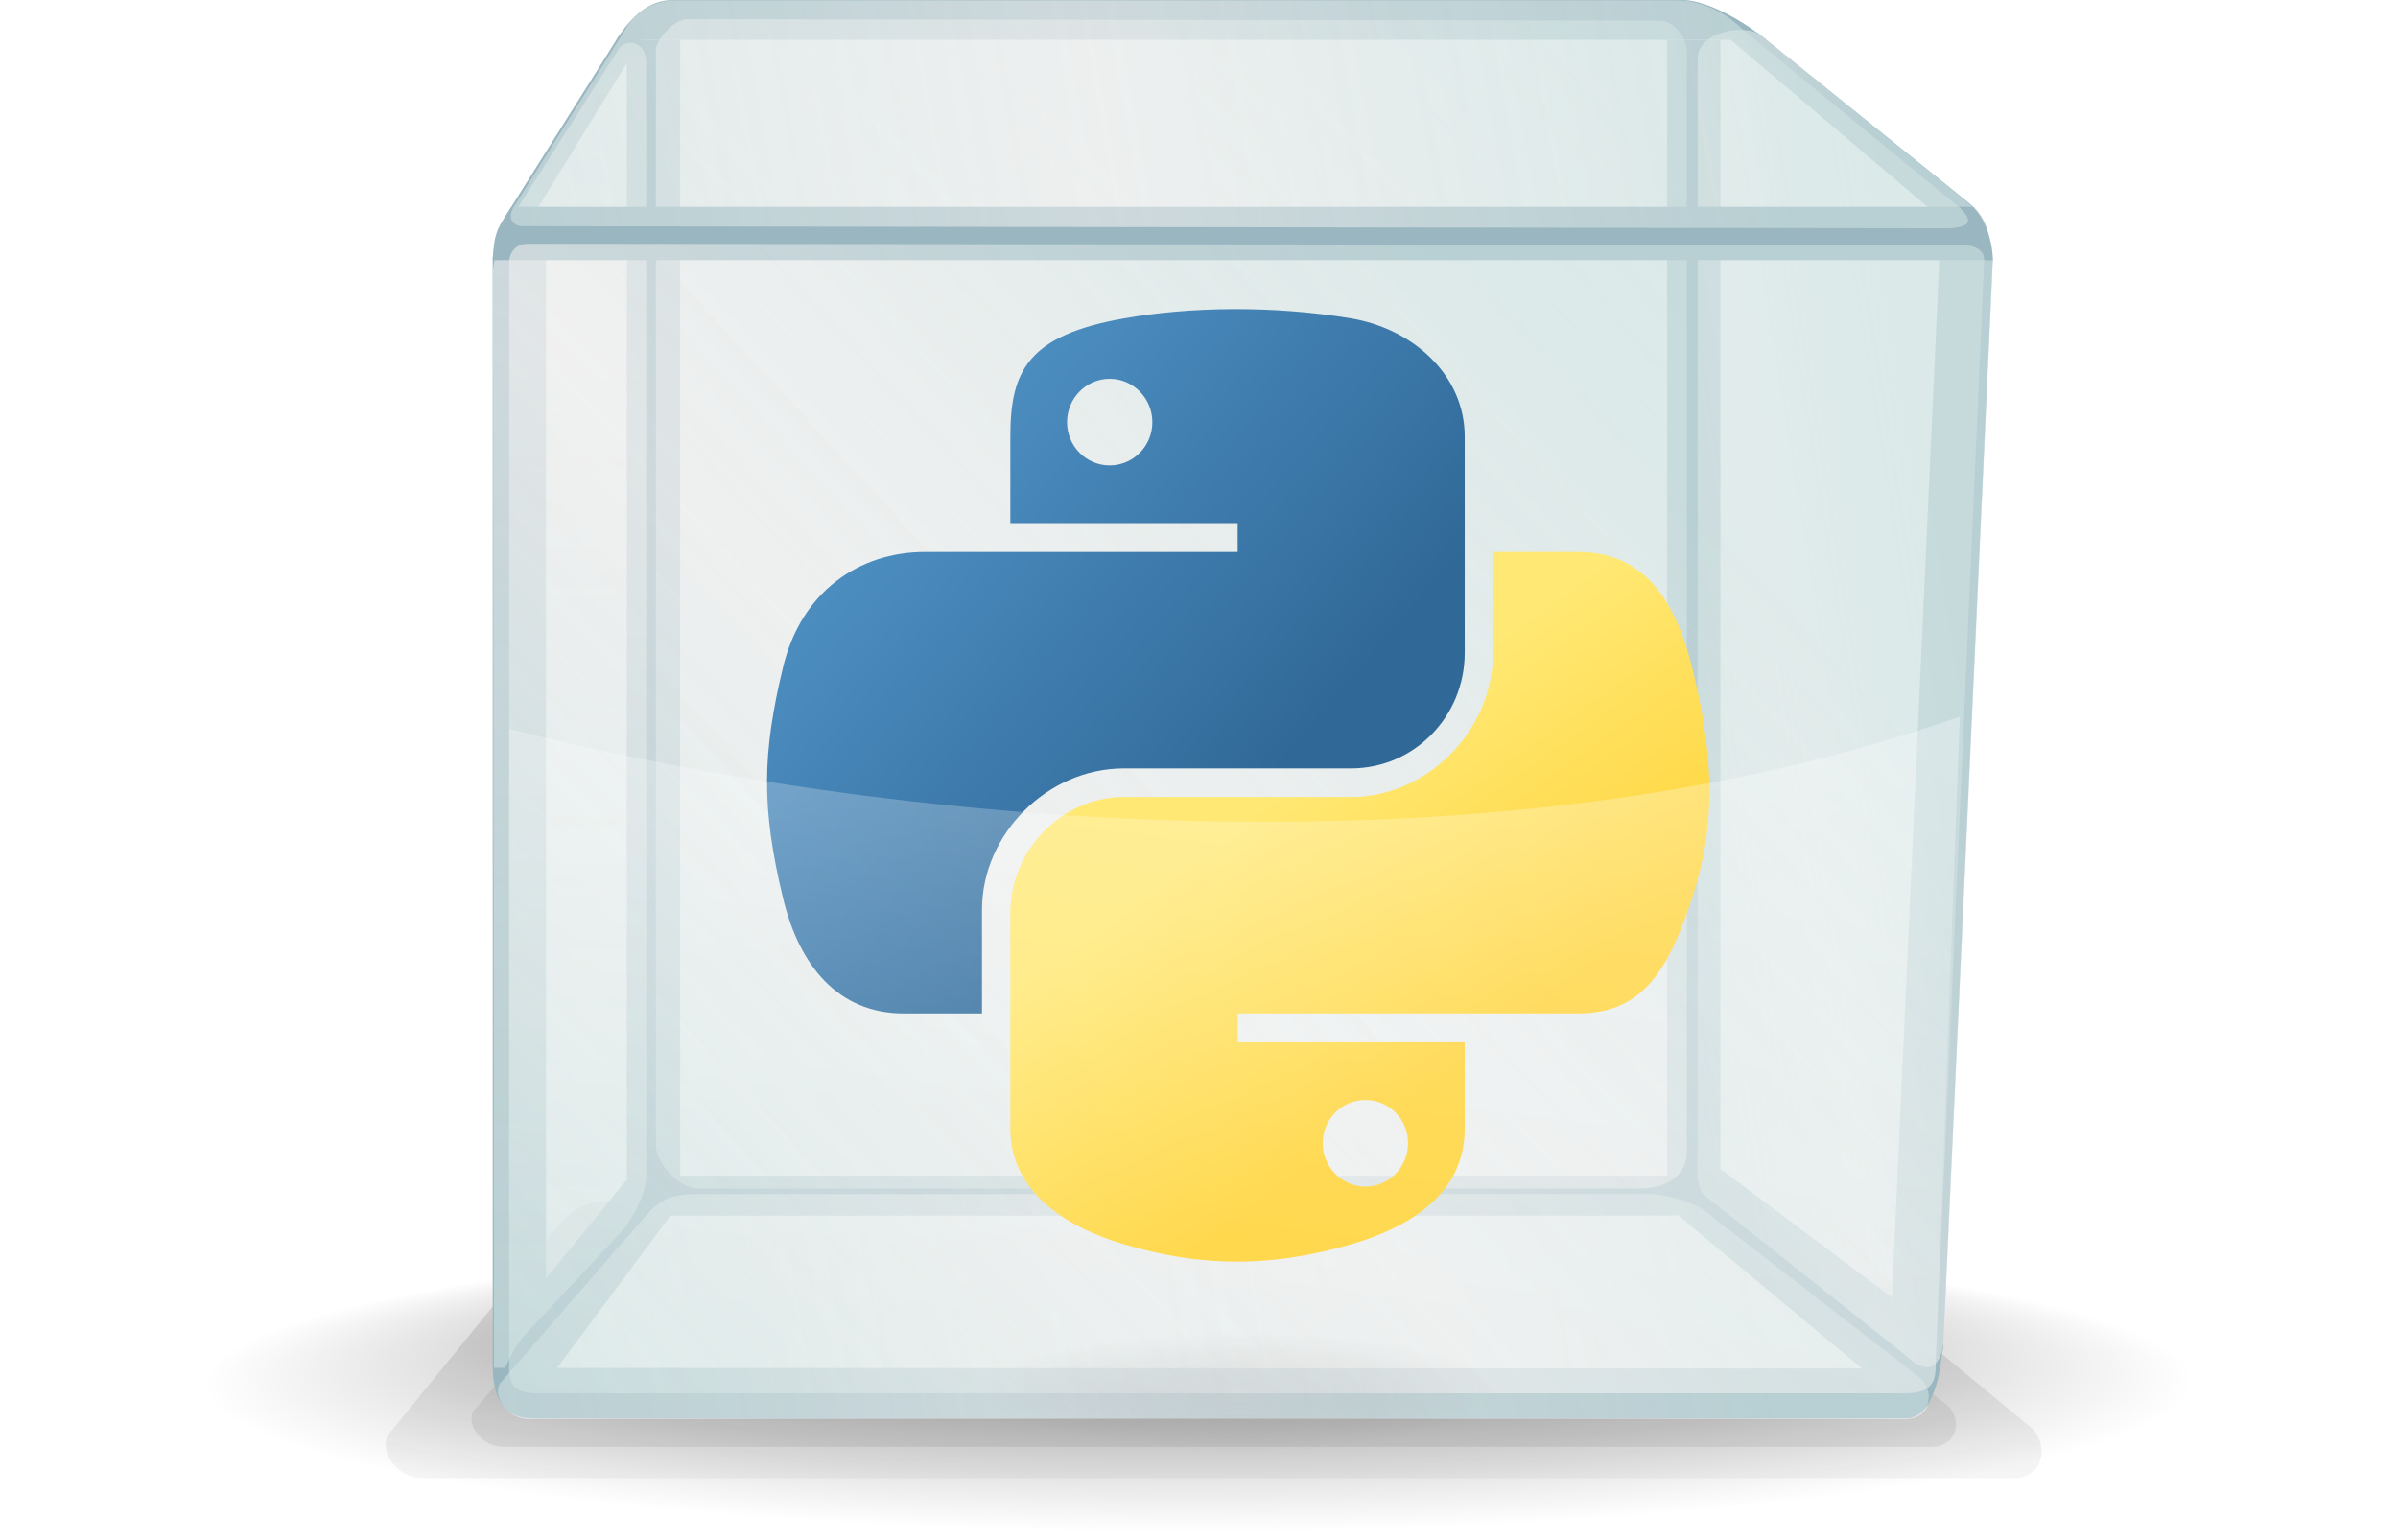 <?xml version="1.0" encoding="UTF-8" standalone="no"?>
<!-- Created with Inkscape (http://www.inkscape.org/) -->

<svg
   id="svg2233"
   viewBox="0 0 286.808 184.199"
   version="1.0"
   xml:space="preserve"
   width="286.808"
   height="184.199"
   xmlns:xlink="http://www.w3.org/1999/xlink"
   xmlns="http://www.w3.org/2000/svg"
   xmlns:svg="http://www.w3.org/2000/svg"
   xmlns:rdf="http://www.w3.org/1999/02/22-rdf-syntax-ns#"
   xmlns:cc="http://creativecommons.org/ns#"
   xmlns:dc="http://purl.org/dc/elements/1.1/"><defs
     id="defs2235"><linearGradient
       id="linearGradient7463"><stop
         id="stop7465"
         style="stop-color:#d1e3e2;stop-opacity:.547"
         offset="0" /><stop
         id="stop3853"
         style="stop-color:#eeeeee;stop-opacity:.616"
         offset=".5" /><stop
         id="stop7467"
         style="stop-color:#d1e3e2;stop-opacity:.545"
         offset="1" /></linearGradient><filter
       id="filter3662"
       x="-0.007"
       y="-0.044"
       width="1.013"
       height="1.089"><feGaussianBlur
         id="feGaussianBlur3664"
         stdDeviation="0.99" /></filter><radialGradient
       id="radialGradient2603"
       fx="272.03"
       fy="553.58"
       gradientUnits="userSpaceOnUse"
       cy="707.22"
       cx="271.99"
       gradientTransform="matrix(0.566,-0.001,1.732559e-4,0.085,23.423,270.936)"
       r="210"><stop
         id="stop11688"
         style="stop-color:#000000;stop-opacity:.488"
         offset="0" /><stop
         id="stop11690"
         style="stop-color:#000000;stop-opacity:0"
         offset="1" /></radialGradient><linearGradient
       id="linearGradient2605"
       y2="782.24"
       gradientUnits="userSpaceOnUse"
       x2="287.59"
       gradientTransform="matrix(1.157,0,0,1.236,-49.276,-172.53)"
       y1="739.82"
       x1="287.59"><stop
         id="stop3673"
         style="stop-color:#000000;stop-opacity:.103"
         offset="0" /><stop
         id="stop3675"
         style="stop-color:#000000;stop-opacity:0"
         offset="1" /></linearGradient><linearGradient
       id="linearGradient2669"
       y2="775.28"
       gradientUnits="userSpaceOnUse"
       x2="255.53"
       gradientTransform="matrix(0.5,0,0,0.5,22.394,-45.39)"
       y1="488.28"
       x1="292.42"><stop
         id="stop3879"
         style="stop-color:#ffffff;stop-opacity:.434"
         offset="0" /><stop
         id="stop3881"
         style="stop-color:#ffffff;stop-opacity:0"
         offset="1" /></linearGradient><linearGradient
       id="linearGradient2672"
       y2="460.76"
       xlink:href="#linearGradient7463"
       gradientUnits="userSpaceOnUse"
       x2="128.5"
       gradientTransform="matrix(0.5,0,0,0.5,22.394,-45.319)"
       y1="405.76"
       x1="440.75" /><linearGradient
       id="linearGradient2675"
       y2="226.81"
       xlink:href="#linearGradient7463"
       gradientUnits="userSpaceOnUse"
       x2="371.47"
       gradientTransform="matrix(-0.687,0,0,-0.687,349.4,489.25)"
       y1="401.96"
       x1="181.42" /><linearGradient
       id="linearGradient2678"
       y2="460.76"
       xlink:href="#linearGradient7463"
       gradientUnits="userSpaceOnUse"
       x2="128.5"
       gradientTransform="matrix(0.5,0,0,0.5,19.707,97.51)"
       y1="405.76"
       x1="440.75" /><linearGradient
       id="linearGradient2683"
       y2="226.81"
       xlink:href="#linearGradient7463"
       gradientUnits="userSpaceOnUse"
       x2="371.47"
       gradientTransform="matrix(-0.505,0.719,0,-0.68,280.367,219.241)"
       y1="401.96"
       x1="181.42" /><linearGradient
       id="linearGradient2686"
       y2="226.81"
       xlink:href="#linearGradient7463"
       gradientUnits="userSpaceOnUse"
       x2="371.47"
       gradientTransform="matrix(-0.137,-0.111,0,-0.687,286.989,501.885)"
       y1="401.96"
       x1="181.42" /><linearGradient
       id="linearGradient2689"
       y2="226.81"
       xlink:href="#linearGradient7463"
       gradientUnits="userSpaceOnUse"
       x2="371.47"
       gradientTransform="matrix(-0.687,0,0,-0.687,364.948,462.39)"
       y1="401.96"
       x1="181.42" /><linearGradient
       id="linearGradient2795"><stop
         style="stop-color:#b8b8b8;stop-opacity:0.498"
         offset="0"
         id="stop2797" /><stop
         style="stop-color:#7f7f7f;stop-opacity:0"
         offset="1"
         id="stop2799" /></linearGradient><linearGradient
       id="linearGradient2787"><stop
         style="stop-color:#7f7f7f;stop-opacity:0.5"
         offset="0"
         id="stop2789" /><stop
         style="stop-color:#7f7f7f;stop-opacity:0"
         offset="1"
         id="stop2791" /></linearGradient><linearGradient
       id="linearGradient3676"><stop
         style="stop-color:#b2b2b2;stop-opacity:0.5"
         offset="0"
         id="stop3678" /><stop
         style="stop-color:#b3b3b3;stop-opacity:0"
         offset="1"
         id="stop3680" /></linearGradient><linearGradient
       id="linearGradient3236"><stop
         style="stop-color:#f4f4f4;stop-opacity:1"
         offset="0"
         id="stop3244" /><stop
         style="stop-color:#ffffff;stop-opacity:1"
         offset="1"
         id="stop3240" /></linearGradient><linearGradient
       id="linearGradient4671"><stop
         style="stop-color:#ffd43b;stop-opacity:1"
         offset="0"
         id="stop4673" /><stop
         style="stop-color:#ffe873;stop-opacity:1"
         offset="1"
         id="stop4675" /></linearGradient><linearGradient
       id="linearGradient4689"><stop
         style="stop-color:#5a9fd4;stop-opacity:1"
         offset="0"
         id="stop4691" /><stop
         style="stop-color:#306998;stop-opacity:1"
         offset="1"
         id="stop4693" /></linearGradient><linearGradient
       x1="224.24"
       y1="144.757"
       x2="-65.309"
       y2="144.757"
       id="linearGradient2987"
       xlink:href="#linearGradient4671"
       gradientUnits="userSpaceOnUse"
       gradientTransform="translate(100.27,99.611)" /><linearGradient
       x1="172.942"
       y1="77.476"
       x2="26.67"
       y2="76.313"
       id="linearGradient2990"
       xlink:href="#linearGradient4689"
       gradientUnits="userSpaceOnUse"
       gradientTransform="translate(100.27,99.611)" /><linearGradient
       x1="224.24"
       y1="144.757"
       x2="-65.309"
       y2="144.757"
       id="linearGradient2255"
       xlink:href="#linearGradient4671"
       gradientUnits="userSpaceOnUse"
       gradientTransform="matrix(0.563,0,0,0.568,-11.597,-7.61)" /><linearGradient
       x1="172.942"
       y1="76.176"
       x2="26.67"
       y2="76.313"
       id="linearGradient2258"
       xlink:href="#linearGradient4689"
       gradientUnits="userSpaceOnUse"
       gradientTransform="matrix(0.563,0,0,0.568,-11.597,-7.61)" /><radialGradient
       cx="61.519"
       cy="132.286"
       r="29.037"
       fx="61.519"
       fy="132.286"
       id="radialGradient2801"
       xlink:href="#linearGradient2795"
       gradientUnits="userSpaceOnUse"
       gradientTransform="matrix(1,0,0,0.178,0,108.743)" /><linearGradient
       x1="150.961"
       y1="192.352"
       x2="112.031"
       y2="137.273"
       id="linearGradient1475"
       xlink:href="#linearGradient4671"
       gradientUnits="userSpaceOnUse"
       gradientTransform="matrix(0.563,0,0,0.568,-9.4,-5.305)" /><linearGradient
       x1="26.649"
       y1="20.604"
       x2="135.665"
       y2="114.398"
       id="linearGradient1478"
       xlink:href="#linearGradient4689"
       gradientUnits="userSpaceOnUse"
       gradientTransform="matrix(0.563,0,0,0.568,-9.4,-5.305)" /><radialGradient
       cx="61.519"
       cy="132.286"
       r="29.037"
       fx="61.519"
       fy="132.286"
       id="radialGradient1480"
       xlink:href="#linearGradient2795"
       gradientUnits="userSpaceOnUse"
       gradientTransform="matrix(2.382716e-8,-0.296,1.437,4.683673e-7,-128.544,150.52)" /></defs><g
     id="layer4"
     transform="translate(-34.19,-165.321)"><path
       id="path1648"
       style="display:none;fill:none;stroke:#ffffff;stroke-width:1px"
       d="m 255.17,667.94 c 105.62,-29.82 164.49,-18.7 304.85,-6.95 82.52,6.91 180.3,-11.42 237.14,-8.54 95.12,4.81 189.98,28.25 321.14,20.54" /><path
       id="path11576"
       style="fill:url(#radialGradient2603);fill-rule:evenodd;stroke-width:0.711"
       d="M 177.594,304.597 C 98.434,304.597 34.19,318.78 34.19,329.716 34.191,340.645 98.434,349.52 177.594,349.52 c 79.16,0 143.404,-8.875 143.404,-19.804 0,-10.936 -64.244,-25.119 -143.404,-25.119 z m -60.862,3.588 h 115.258 c 1.968,0.22 5.159,0.91 6.957,2.707 l 24.963,19.314 c 1.833,1.833 0.981,4.782 -1.919,4.782 H 97.504 c -2.658,0 -4.377,-2.558 -3.539,-4.121 L 111.161,311.063 c 1.563,-1.862 2.835,-2.75 5.571,-2.878 z" /><path
       id="path3669"
       style="fill:url(#linearGradient2605);filter:url(#filter3662)"
       transform="matrix(0.5,0,0,0.5,22.394,-45.39)"
       d="m 169.09,708.78 c -6.32,0.32 -9.29,2.55 -12.9,7.16 l -39.85,48.94 c -1.93,3.85 2.1,10.21 8.25,10.21 h 380.72 c 6.71,0 8.64,-7.31 4.41,-11.84 l -57.78,-47.78 c -4.16,-4.46 -11.54,-6.14 -16.1,-6.69 h -9.75 c 2.65,0.85 5.26,2.09 7.13,3.97 l 49.94,38.66 c 3.66,3.66 1.98,9.56 -3.82,9.56 H 150.28 c -5.32,0 -8.79,-5.13 -7.12,-8.25 l 34.43,-39.6 c 1.66,-1.97 3.15,-3.39 5,-4.34 z" /><path
       id="path3660"
       style="fill:#000000;fill-opacity:0.069;filter:url(#filter3662)"
       transform="matrix(0.5,0,0,0.5,22.394,-45.39)"
       d="m 176.84,714 c -1.54,0.96 -2.86,2.27 -4.31,4 l -35.72,41.06 c -1.73,3.24 1.86,8.57 7.38,8.56 H 485.5 c 6.01,0 7.77,-6.1 3.97,-9.9 l -4.66,-3.6 c 1.04,3.31 -0.96,6.85 -5.47,6.85 H 150.28 c -5.32,0 -8.79,-5.13 -7.12,-8.25 z" /><path
       id="path3873"
       d="m 266.567,326.902 h -6.388 l 5.962,-130.628 h 6.388 z"
       style="fill:#9ab7c1;stroke-width:0.711" /><path
       id="path3871"
       d="M 99.5,329.105 H 93.119 V 196.011 h 6.381 z"
       style="fill:#9ab7c1;stroke-width:0.711" /><path
       id="path3867"
       d="m 114.543,310.551 c -2.65,-0.1 -4.747,-0.526 -5.393,-4.1 l -15.832,19.399 c -0.391,6.175 0.483,8.129 4.214,7.546 z"
       style="fill:#9ab7c1;stroke-width:0.711" /><path
       id="path3869"
       d="m 234.718,310.565 c 2.601,-0.092 5.301,-2.416 5.088,-5.507 l 26.832,20.11 c -0.448,6.871 -1.769,9.053 -3.908,8.733 z"
       style="fill:#9ab7c1;stroke-width:0.711" /><path
       id="path3863"
       d="m 111.019,169.856 c 0.078,-1.269 -2.011,-1.644 -2.949,-0.018 L 95.002,190.611 c -1.009,1.656 -1.819,2.402 -1.819,5.727 l 3.39,-2.992 z"
       style="fill:#9ab7c1;stroke-width:0.711" /><path
       id="path3865"
       d="m 241.192,170.086 c -0.469,-1.181 1.99,-1.582 3.347,-0.739 l 25.219,20.319 c 1.485,1.258 2.487,2.899 2.594,6.303 l -3.78,-2.643 z"
       style="fill:#9ab7c1;stroke-width:0.711" /><path
       id="path3857"
       d="m 115.538,306.089 h -6.381 V 170.075 h 6.381 z"
       style="fill:#9ab7c1;stroke-width:0.711" /><path
       id="path3859"
       d="m 239.884,305.989 c 0,1.947 -2.544,4.768 -5.898,4.768 H 114.721 c -3.269,0 -5.535,-1.066 -5.535,-4.768 z"
       style="fill:#9ab7c1;stroke-width:0.711" /><path
       id="path3861"
       d="m 239.955,306.089 h -6.381 V 170.075 h 6.381 z"
       style="fill:#9ab7c1;stroke-width:0.711" /><path
       id="path3855"
       d="m 245.448,170.083 c -1.812,-1.539 -6.694,-4.762 -10.041,-4.762 H 114.764 c -3.077,0 -5.088,2.039 -6.857,4.762 z"
       style="fill:#9ab7c1;stroke-width:0.711" /><path
       id="path3849"
       d="M 230.377,307.517 H 117.734 c -2.373,0 -5.095,-3.056 -5.095,-5.223 V 171.24 c 0,-1.091 2.139,-3.62 3.695,-3.618 l 116.231,0.166 c 2.046,0 3.375,2.234 3.375,3.63 V 303.239 c 0,2.274 -1.926,4.249 -5.564,4.278 z"
       style="fill:url(#linearGradient2689);stroke-width:0.711" /><path
       id="path3845"
       style="fill:url(#linearGradient2686);stroke-width:0.711"
       d="m 262.154,327.499 -24.103,-19.165 c -1.208,-0.959 -0.817,-5.038 -0.817,-5.038 V 172.292 c 0,-3.144 5.685,-4.255 7.596,-2.712 l 25.34,20.477 c 1.528,1.236 2.366,4.136 2.366,6.907 l -5.806,127.203 c 0,5.408 -2.231,5.635 -4.576,3.333 z" /><path
       id="path3837"
       style="fill:url(#linearGradient2683);stroke-width:0.711"
       d="m 108.773,312.399 -12.002,12.855 c -2.139,2.288 -3.496,8.605 -3.496,3.83 l -0.121,-131.331 c -0.007,-0.938 0.775,-4.157 1.84,-5.834 l 13.26,-20.813 c 0.675,-1.052 3.226,-1.04 3.226,1.691 v 133.214 c 0,2.245 -1.713,5.116 -2.707,6.388 z" /><path
       id="path7416"
       d="m 272.536,196.452 c 0,-2.11 -0.874,-4.875 -2.388,-6.388 H 95.372 c -1.094,1.499 -2.238,3.986 -2.238,6.388 z"
       style="fill:#9ab7c1;stroke-width:0.711" /><path
       id="path3835"
       d="m 265.728,329.055 c 0,3.823 -1.506,5.948 -3.61,5.948 H 97.802 c -3.404,0 -4.669,-2.622 -4.669,-6.033 z"
       style="fill:#9ab7c1;stroke-width:0.711" /><path
       id="path3831"
       d="m 116.739,308.185 h 115.25 c 1.968,0.22 5.159,0.902 6.957,2.7 l 24.963,19.328 c 1.826,1.833 0.981,4.782 -1.911,4.782 H 97.511 c -2.665,0 -4.391,-2.572 -3.553,-4.129 l 17.203,-19.79 c 1.563,-1.869 2.842,-2.764 5.578,-2.892 z"
       style="fill:url(#linearGradient2678);stroke-width:0.711" /><path
       id="rect7391"
       d="M 262.183,332.011 H 98.562 c -2.373,0 -3.475,-0.689 -3.475,-2.849 V 196.729 c 0,-1.094 0.696,-2.245 2.26,-2.245 l 171.657,0.163 c 0.981,0.007 2.501,0.362 2.501,1.755 l -5.784,131.331 c 0,2.267 0.107,4.242 -3.539,4.278 z"
       style="fill:url(#linearGradient2675);stroke-width:0.711" /><g
       id="g2303"
       transform="matrix(1.014,0,0,1.014,120.259,195.817)"><path
         id="path1948"
         style="fill:url(#linearGradient1478);fill-opacity:1"
         d="m 60.51,6.398 c -4.584,0.021 -8.961,0.412 -12.812,1.094 C 36.351,9.496 34.291,13.692 34.291,21.429 v 10.219 h 26.812 v 3.406 h -26.812 -10.062 c -7.792,0 -14.616,4.684 -16.75,13.594 -2.462,10.213 -2.571,16.586 0,27.25 1.906,7.938 6.458,13.594 14.25,13.594 h 9.219 v -12.25 c 0,-8.85 7.657,-16.656 16.75,-16.656 h 26.781 c 7.455,0 13.406,-6.138 13.406,-13.625 v -25.531 c 0,-7.266 -6.13,-12.725 -13.406,-13.938 -4.606,-0.767 -9.385,-1.115 -13.969,-1.094 z m -14.5,8.219 c 2.77,0 5.031,2.299 5.031,5.125 -2e-6,2.816 -2.262,5.094 -5.031,5.094 -2.779,-1e-6 -5.031,-2.277 -5.031,-5.094 -1e-6,-2.826 2.252,-5.125 5.031,-5.125 z" /><path
         id="path1950"
         style="fill:url(#linearGradient1475);fill-opacity:1"
         d="m 91.229,35.054 v 11.906 c 0,9.231 -7.826,17 -16.75,17 h -26.781 c -7.336,0 -13.406,6.278 -13.406,13.625 v 25.531 c 0,7.266 6.319,11.54 13.406,13.625 8.487,2.496 16.626,2.947 26.781,0 6.75,-1.954 13.406,-5.888 13.406,-13.625 V 92.898 h -26.781 v -3.406 h 26.781 13.406 c 7.792,0 10.696,-5.435 13.406,-13.594 2.799,-8.399 2.68,-16.476 0,-27.25 -1.926,-7.757 -5.604,-13.594 -13.406,-13.594 z m -15.062,64.656 c 2.779,3e-6 5.031,2.277 5.031,5.094 -2e-6,2.826 -2.252,5.125 -5.031,5.125 -2.77,0 -5.031,-2.299 -5.031,-5.125 2e-6,-2.816 2.262,-5.094 5.031,-5.094 z" /><path
         id="path1894"
         style="opacity:0.444;fill:url(#radialGradient1480);fill-opacity:1;fill-rule:nonzero;stroke:none;stroke-width:20;stroke-miterlimit:4;stroke-dasharray:none;stroke-opacity:1"
         transform="matrix(0.734,0,0,0.81,16.25,27.009)"
         d="m 110.467,132.286 a 48.948,8.607 0 1 1 -97.897,0 48.948,8.607 0 1 1 97.897,0 z" /></g><path
       id="rect7393"
       style="fill:url(#linearGradient2672);stroke-width:0.711"
       d="m 115.105,165.358 c -2.956,0 -4.896,1.634 -5.749,2.89 l -13.75,21.887 c -0.753,1.307 -0.092,2.245 1.13,2.245 l 170.733,0.249 c 2.267,-0.178 3.29,-0.867 0.043,-3.34 l -24.729,-20.292 c -1.798,-1.801 -4.605,-3.64 -8.108,-3.64 z" /><path
       id="path3875"
       d="M 262.183,332.011 H 98.562 c -2.373,0 -3.475,-0.689 -3.475,-2.849 v -76.637 c 48.164,12.187 119.152,17.807 173.505,-1.478 l -2.871,76.687 c 0,2.267 0.107,4.242 -3.539,4.278 z"
       style="fill:url(#linearGradient2669);stroke-width:0.711" /></g></svg>

